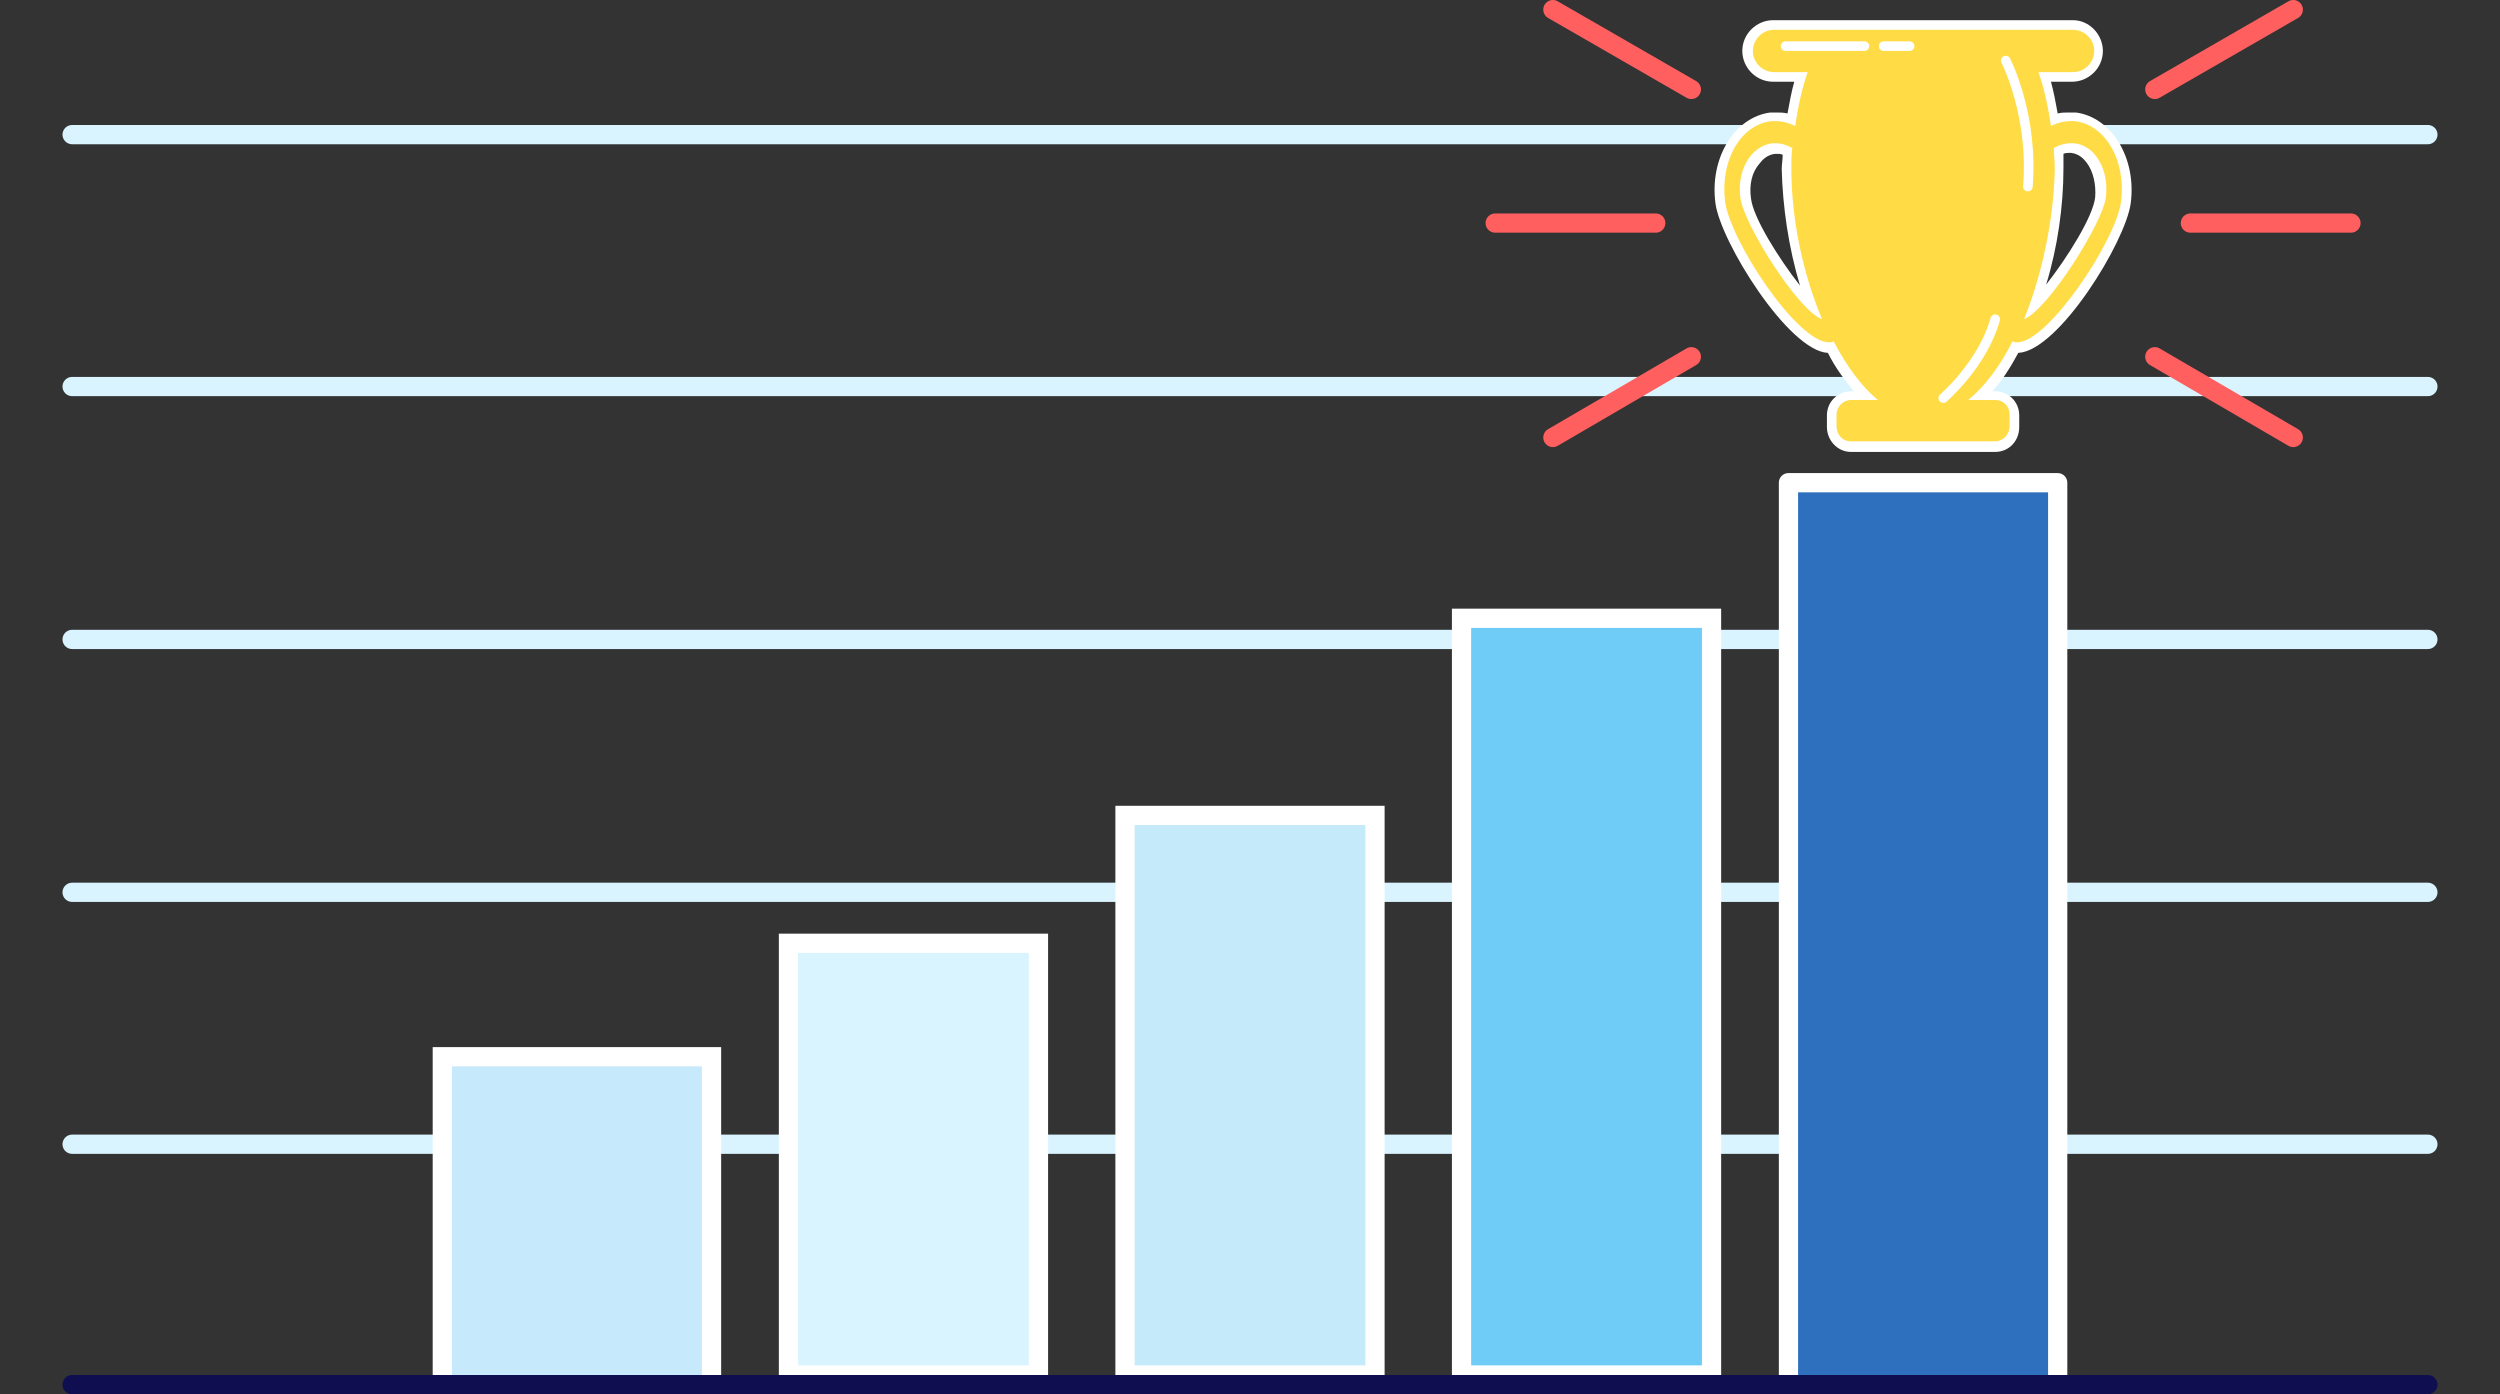 <?xml version="1.0" encoding="utf-8"?>
<!-- Generator: Adobe Illustrator 23.0.4, SVG Export Plug-In . SVG Version: 6.00 Build 0)  -->
<svg version="1.1" xmlns="http://www.w3.org/2000/svg" xmlns:xlink="http://www.w3.org/1999/xlink" x="0px" y="0px"
	 viewBox="0 0 260 145" style="enable-background:new 0 0 260 145;" xml:space="preserve">
<rect x="0" y="0" width="260" height="145" fill="#333333" stroke="none"/>
<style type="text/css">
	.st0{fill:none;stroke:#D9F4FF;stroke-width:2;stroke-linecap:round;stroke-miterlimit:10;}
	.st1{fill:#C6EAFB;stroke:#FFFFFF;stroke-width:2;stroke-miterlimit:10;}
	.st2{fill:#C5EBFB;}
	.st3{fill:#FFFFFF;}
	.st4{fill:#6ECCF6;}
	.st5{fill:#D9F4FF;}
	.st6{fill:#2E70BE;stroke:#FFFFFF;stroke-width:2;stroke-linecap:round;stroke-linejoin:round;stroke-miterlimit:10;}
	.st7{fill:none;stroke:#FF5F5F;stroke-width:2;stroke-linecap:round;stroke-miterlimit:10;}
	.st8{fill:none;}
	.st9{fill:#FFDB45;}
	.st10{fill:none;stroke:#FFFFFF;stroke-linecap:round;stroke-linejoin:round;stroke-miterlimit:10;}
	.st11{fill:none;stroke:#0E0E51;stroke-width:2;stroke-linecap:round;stroke-linejoin:round;stroke-miterlimit:10;}
</style>
<g id="Layer_1">
</g>
<g id="graphics">
	<g>
		<g>
			<line class="st0" x1="7.5" y1="119" x2="252.5" y2="119"/>
			<line class="st0" x1="7.5" y1="92.8" x2="252.5" y2="92.8"/>
			<line class="st0" x1="7.5" y1="66.5" x2="252.5" y2="66.5"/>
			<line class="st0" x1="7.5" y1="40.2" x2="252.5" y2="40.2"/>
			<line class="st0" x1="7.5" y1="14" x2="252.5" y2="14"/>
		</g>
		<g>
			<rect x="46" y="109.9" class="st1" width="28" height="34.1"/>
			<g>
				<rect x="117" y="84.8" class="st2" width="26" height="58.2"/>
				<path class="st3" d="M142,85.8V142h-24V85.8H142 M144,83.8h-28V144h28V83.8L144,83.8z"/>
			</g>
			<g>
				<rect x="152" y="64.3" class="st4" width="26" height="78.7"/>
				<path class="st3" d="M177,65.3V142h-24V65.3H177 M179,63.3h-28V144h28V63.3L179,63.3z"/>
			</g>
			<g>
				<rect x="82" y="98.1" class="st5" width="26" height="44.9"/>
				<path class="st3" d="M107,99.1V142H83V99.1H107 M109,97.1H81V144h28V97.1L109,97.1z"/>
			</g>
			<rect x="186" y="50.2" class="st6" width="28" height="93.8"/>
		</g>
		<g>
			<g>
				<line class="st7" x1="175.9" y1="9.3" x2="161.5" y2="1"/>
				<line class="st7" x1="172.2" y1="23.2" x2="155.5" y2="23.2"/>
				<line class="st7" x1="227.8" y1="23.2" x2="244.5" y2="23.2"/>
				<line class="st7" x1="175.9" y1="37.1" x2="161.5" y2="45.5"/>
				<line class="st7" x1="224.1" y1="37.1" x2="238.5" y2="45.5"/>
				<line class="st7" x1="224.1" y1="9.3" x2="238.5" y2="1"/>
			</g>
			<path class="st8" d="M186.5,15.4c-0.6-0.4-1.3-0.5-2-0.5c-2.2,0.3-3.7,2.8-3.3,5.7c0.3,2.7,5.9,11.6,8.5,12.6
				c-2-4.7-3.2-10.4-3.2-15.7C186.4,16.8,186.4,16.1,186.5,15.4z"/>
			<g>
				<path class="st9" d="M192.5,46.5c-1.1,0-2-0.9-2-2.1v-1.2c0-1.1,0.9-2,2-2h1.5c-1.3-1.3-2.5-3-3.6-5c-0.1,0-0.1,0-0.2,0
					c-3.6,0-10.8-10.9-11.3-15.2c-0.6-4.4,1.8-8.4,5.2-8.8c0.2,0,0.4,0,0.6,0c0.6,0,1.1,0.1,1.6,0.3c0.2-1.5,0.6-3,1-4.4h-2.9
					c-1.5,0-2.7-1.2-2.7-2.7c0-1.5,1.2-2.7,2.7-2.7h31.1c1.5,0,2.7,1.2,2.7,2.7c0,1.5-1.2,2.7-2.7,2.7h-2.9c0.4,1.4,0.8,2.9,1,4.4
					c0.5-0.2,1.1-0.3,1.6-0.3c0.2,0,0.4,0,0.6,0c3.4,0.4,5.8,4.4,5.2,8.8c-0.5,4.3-7.7,15.2-11.3,15.2l0,0c-0.1,0-0.1,0-0.2,0
					c-1.1,2.1-2.3,3.7-3.6,5h1.5c1.1,0,2,0.9,2,2v1.2c0,1.1-0.9,2.1-2,2.1H192.5z M214.1,15.7c0,0.6,0.1,1.2,0.1,1.8
					c0,4.7-0.9,9.8-2.6,14.3c2.6-2.5,6.6-9.1,6.9-11.2c0.2-1.5-0.2-3-1-4c-0.5-0.7-1.2-1.1-1.9-1.2c-0.1,0-0.2,0-0.3,0
					C214.8,15.4,214.4,15.5,214.1,15.7z M184.8,15.4c-0.1,0-0.2,0-0.3,0c-0.7,0.1-1.4,0.5-1.9,1.2c-0.8,1-1.1,2.5-1,4
					c0.3,2.2,4.3,8.8,6.9,11.2c-1.7-4.5-2.6-9.6-2.6-14.3c0-0.6,0-1.2,0.1-1.8C185.6,15.5,185.2,15.4,184.8,15.4z"/>
				<path class="st3" d="M215.6,3.1c1.2,0,2.2,1,2.2,2.2c0,1.2-1,2.2-2.2,2.2H212c0.6,1.7,1,3.6,1.3,5.6c0.6-0.3,1.3-0.5,2-0.5
					c0.2,0,0.4,0,0.5,0c3.2,0.4,5.3,4.1,4.8,8.3c-0.5,4.1-7.6,14.7-10.8,14.7c-0.1,0-0.1,0-0.2,0c-0.1,0-0.2-0.1-0.3-0.1
					c-1.3,2.6-2.9,4.7-4.6,6.1h2.8c0.9,0,1.5,0.7,1.5,1.5v1.2c0,0.9-0.7,1.6-1.5,1.6H200h-7.5c-0.9,0-1.5-0.7-1.5-1.6v-1.2
					c0-0.8,0.7-1.5,1.5-1.5h2.8c-1.7-1.4-3.3-3.6-4.6-6.1c-0.1,0-0.2,0.1-0.3,0.1c-0.1,0-0.1,0-0.2,0c-3.3,0-10.3-10.6-10.8-14.7
					c-0.5-4.2,1.6-7.9,4.8-8.3c0.2,0,0.4,0,0.5,0c0.7,0,1.4,0.2,2,0.5c0.3-2,0.7-3.9,1.3-5.6h-3.5c-1.2,0-2.2-1-2.2-2.2
					c0-1.2,1-2.2,2.2-2.2H200H215.6 M210.5,33.2c2.5-1,8.1-9.9,8.5-12.6c0.4-2.9-1.1-5.5-3.3-5.7c-0.1,0-0.2,0-0.4,0
					c-0.6,0-1.2,0.2-1.7,0.5c0,0.7,0.1,1.4,0.1,2.1C213.6,22.8,212.4,28.5,210.5,33.2 M189.5,33.2c-2-4.7-3.2-10.4-3.2-15.7
					c0-0.7,0-1.4,0.1-2.1c-0.5-0.3-1.1-0.5-1.7-0.5c-0.1,0-0.2,0-0.4,0c-2.2,0.3-3.7,2.8-3.3,5.7C181.4,23.4,187,32.3,189.5,33.2
					 M215.6,2.1H200h-15.6c-1.7,0-3.2,1.4-3.2,3.2c0,1.7,1.4,3.2,3.2,3.2h2.2c-0.3,1.1-0.5,2.2-0.7,3.3c-0.4-0.1-0.8-0.1-1.2-0.1
					c-0.2,0-0.4,0-0.6,0c-3.7,0.5-6.3,4.7-5.7,9.4c0.5,4,7.6,15.4,11.7,15.6c0.8,1.6,1.8,2.9,2.7,4h-0.3c-1.4,0-2.5,1.1-2.5,2.5v1.2
					c0,1.4,1.1,2.6,2.5,2.6h7.5h7.5c1.4,0,2.5-1.1,2.5-2.6v-1.2c0-1.4-1.1-2.5-2.5-2.5h-0.3c1-1.1,1.9-2.5,2.7-4
					c4.2-0.2,11.2-11.6,11.7-15.6c0.6-4.7-2-8.9-5.7-9.4c-0.2,0-0.4,0-0.7,0c-0.4,0-0.8,0-1.2,0.1c-0.2-1.1-0.4-2.2-0.7-3.3h2.2
					c1.7,0,3.2-1.4,3.2-3.2C218.7,3.6,217.3,2.1,215.6,2.1L215.6,2.1z M214.6,16c0.2-0.1,0.4-0.1,0.6-0.1c0.1,0,0.2,0,0.2,0
					c0.8,0.1,1.3,0.6,1.6,1c0.7,0.9,1,2.3,0.9,3.6c-0.2,2-2.9,6.3-5.1,9.1c1.2-3.9,1.8-8.2,1.8-12.1C214.6,17,214.6,16.5,214.6,16
					L214.6,16z M187.2,29.7c-2.2-2.8-4.9-7.1-5.1-9.1c-0.2-1.4,0.1-2.7,0.9-3.6c0.3-0.4,0.8-0.9,1.6-1c0.1,0,0.2,0,0.2,0
					c0.2,0,0.4,0,0.6,0.1c0,0.5-0.1,1-0.1,1.5C185.4,21.5,186,25.7,187.2,29.7L187.2,29.7z"/>
			</g>
			<path class="st8" d="M186.5,15.4c-0.6-0.4-1.3-0.5-2-0.5c-2.2,0.3-3.7,2.8-3.3,5.7c0.3,2.7,5.9,11.6,8.5,12.6
				c-2-4.7-3.2-10.4-3.2-15.7C186.4,16.8,186.4,16.1,186.5,15.4z"/>
			<path class="st10" d="M208.6,6.3c0,0,2.9,5.6,2.3,13.1"/>
			<path class="st10" d="M202.1,41.4c0,0,4.1-3.5,5.4-8.2"/>
			<line class="st10" x1="185.7" y1="4.8" x2="193.9" y2="4.8"/>
			<line class="st10" x1="195.9" y1="4.8" x2="198.6" y2="4.8"/>
		</g>
		<line class="st11" x1="7.5" y1="144" x2="252.5" y2="144"/>
	</g>
</g>
</svg>
